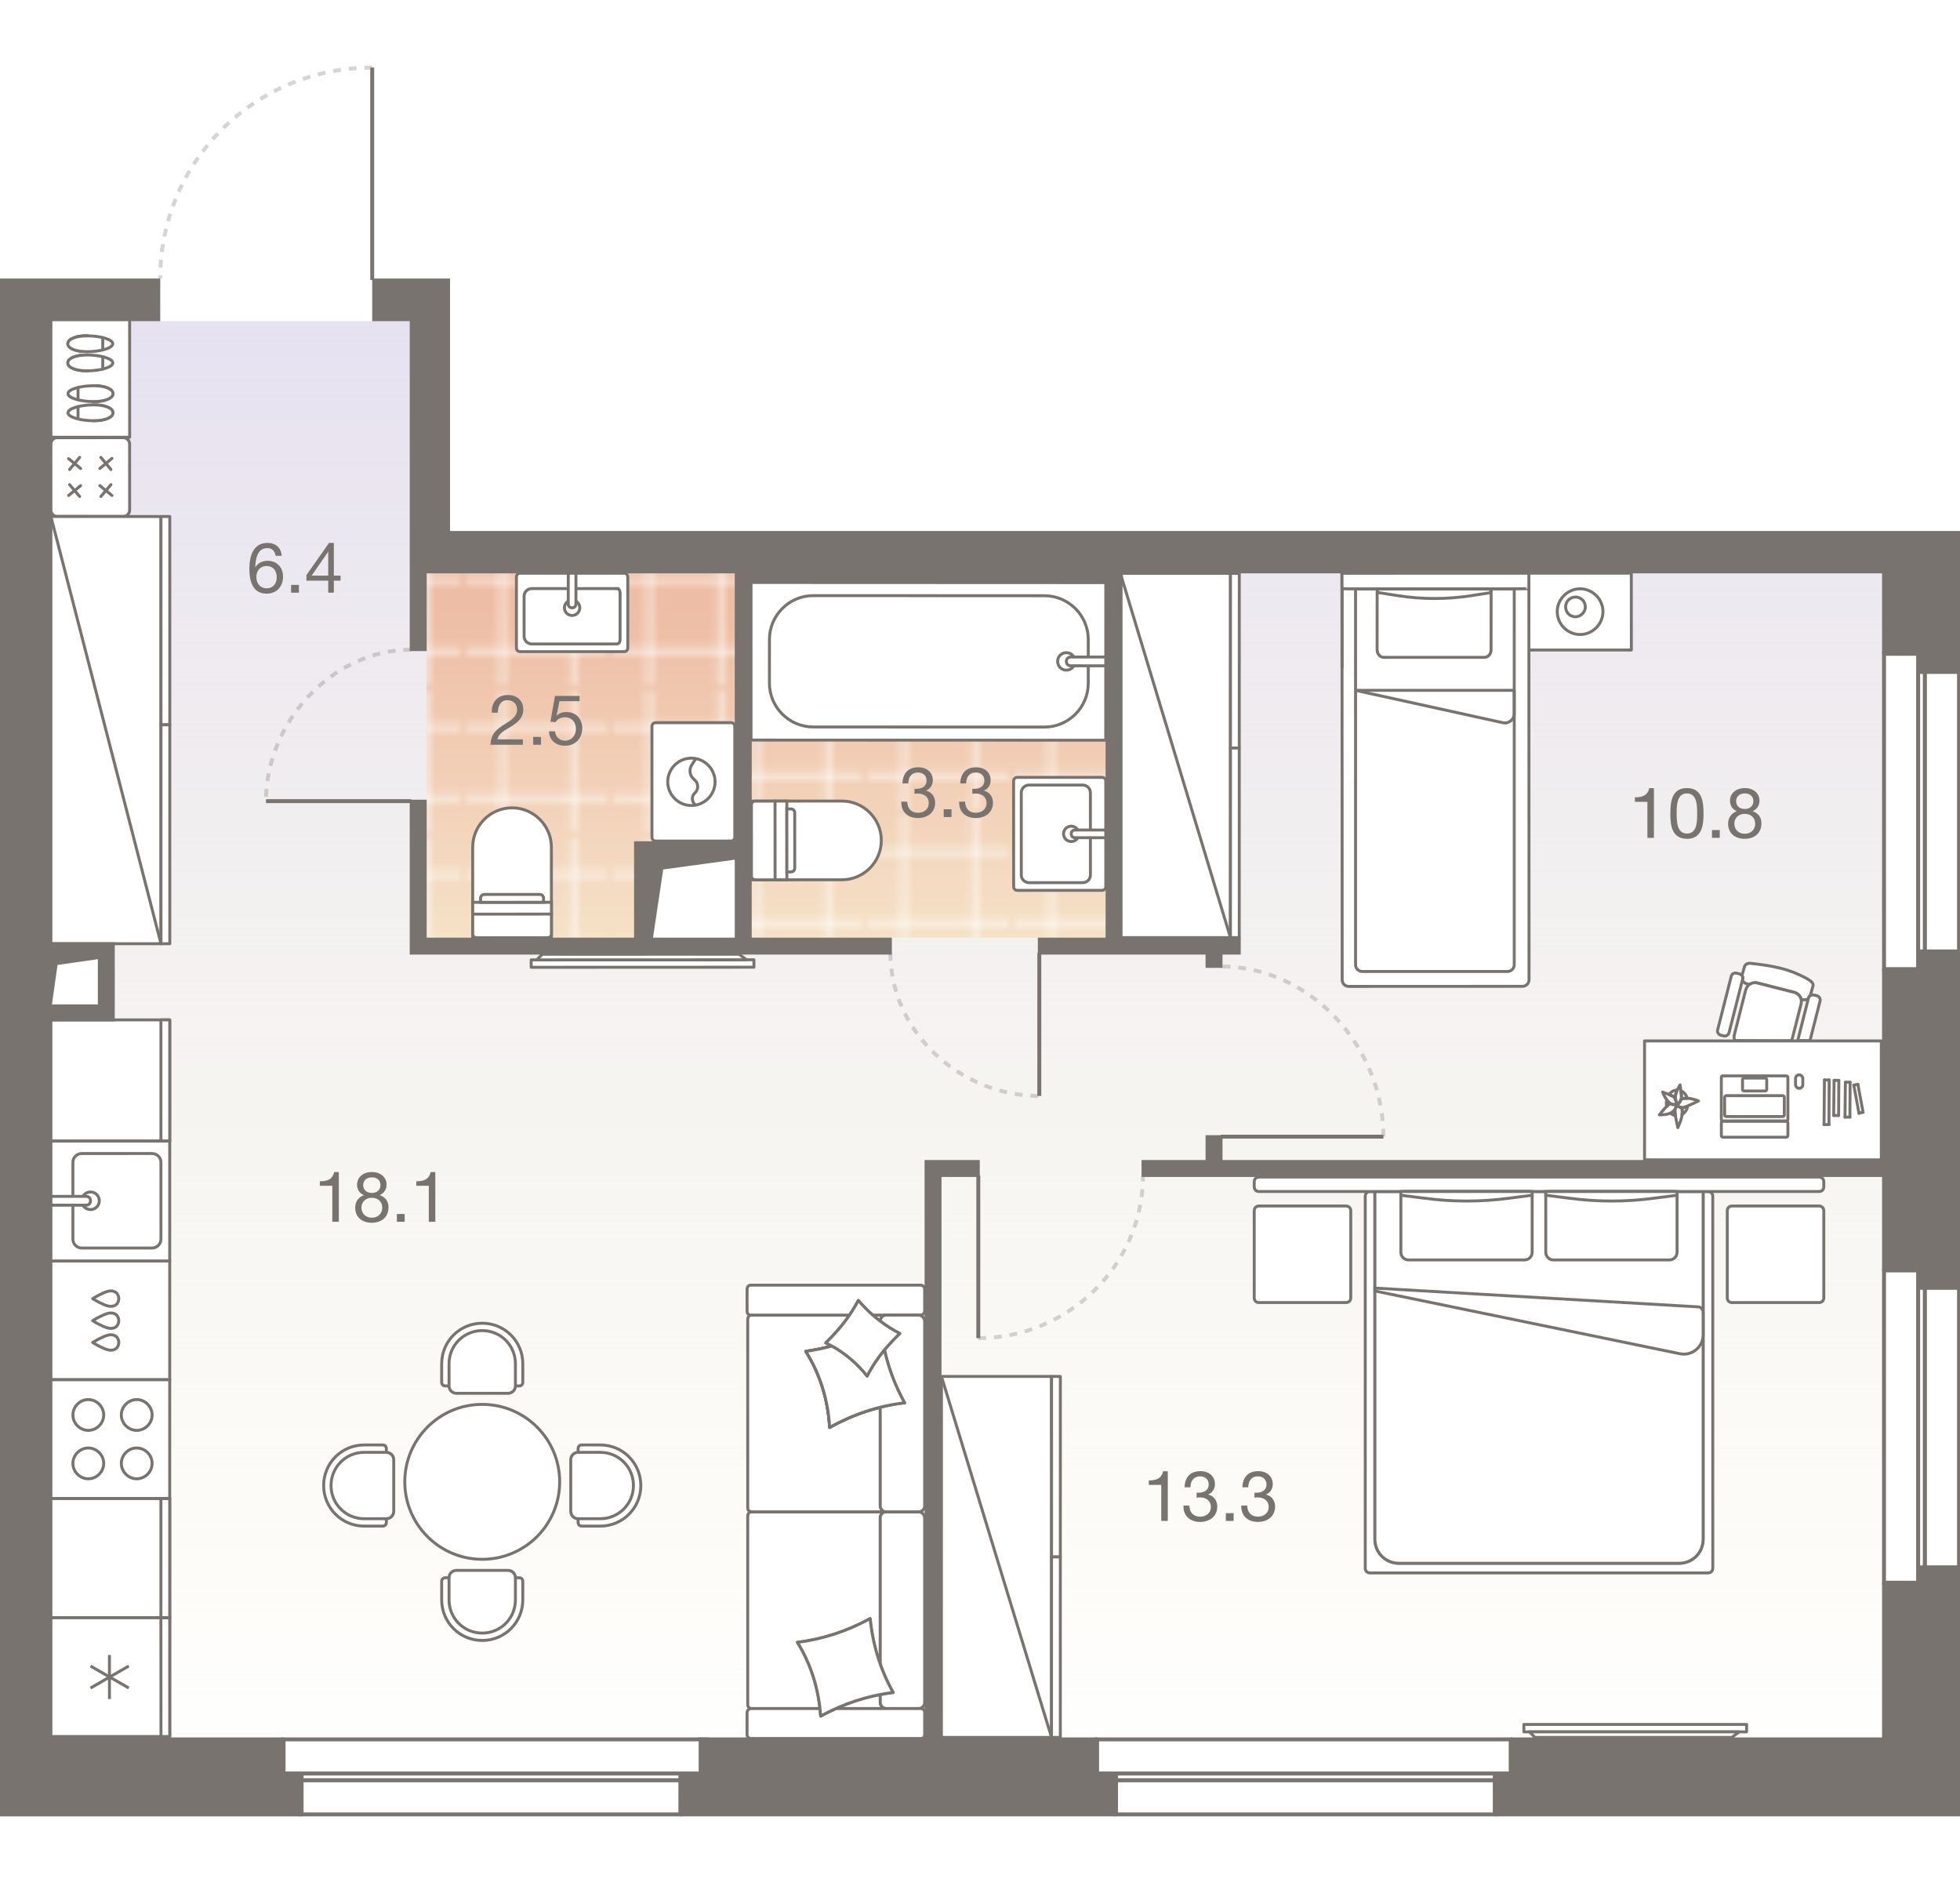<?xml version="1.0" encoding="UTF-8"?><!-- DO NOT EDIT THIS, THIS FILE IS GENERATED FROM "1_03_11.original.svg" using transform-svgs.js script --><svg id="plan" xmlns="http://www.w3.org/2000/svg" xmlns:xlink="http://www.w3.org/1999/xlink" viewBox="0 0 500 480"><defs><linearGradient id="New_Gradient_Swatch_1" x1="254.76" y1="81.919" x2="254.76" y2="460.917" gradientUnits="userSpaceOnUse"><stop offset="0" stop-color="#e6e1f1"/><stop offset="1" stop-color="#f3efd7" stop-opacity="0"/></linearGradient><linearGradient id="linear-gradient" x1="236.69" y1="516.439" x2="236.69" y2="599.033" gradientTransform="translate(0 -359.89)" gradientUnits="userSpaceOnUse"><stop offset="0" stop-color="#eebda5"/><stop offset="1" stop-color="#f5e1c7"/></linearGradient><pattern id="New_Pattern" x="0" y="0" width="20.195" height="20.195" patternTransform="translate(2734.381 7409.234) scale(1.786)" patternUnits="userSpaceOnUse" viewBox="0 0 20.195 20.195"><g><rect width="20.195" height="20.195" fill="none"/><g><line x1="20.195" y1="5.049" x2="0" y2="5.049" fill="none" stroke="#fff" stroke-width=".5"/><line x1="0" y1="15.147" x2="20.195" y2="15.147" fill="none" stroke="#fff" stroke-width=".5"/><line x1="5.049" y1="0" x2="5.049" y2="20.195" fill="none" stroke="#fff" stroke-width=".5"/><line x1="15.147" y1="20.195" x2="15.147" y2="0" fill="none" stroke="#fff" stroke-width=".5"/></g></g></pattern><linearGradient id="linear-gradient-2" x1="148.569" y1="154.522" x2="148.569" y2="239.295" gradientTransform="matrix(1, 0, 0, 1, 0, 0)" xlink:href="#linear-gradient"/><pattern id="New_Pattern-2" patternTransform="translate(2744.476 7414.934) scale(1.786)" xlink:href="#New_Pattern"/></defs><g id="Floor"><path d="m111.088,138.311v-56.393H10.687l-.235,158.778h18.116v19.426H10.423l-.297,200.794h489.267V138.311H111.088Zm77.124,101.433h-26.242v-24.48h26.242v24.48Z" fill="url(#New_Gradient_Swatch_1)"/><g id="Wet_Floor"><polygon id="Rectangle_303" points="189.8 147.02 283.398 147.02 283.58 239.143 189.982 239.143 189.8 147.02" fill="url(#linear-gradient)"/><g id="Wet_Floor-2"><polygon id="Rectangle_303-2" points="189.8 147.02 283.398 147.02 283.58 239.143 189.982 239.143 189.8 147.02" fill="url(#New_Pattern)"/></g></g><g id="Wet_Floor-3"><polygon points="161.97 214.714 188.297 214.714 188.297 144.741 108.841 144.741 108.841 239.295 161.97 239.295 161.97 214.714" fill="url(#linear-gradient-2)"/><g id="Wet_Floor-4"><polygon points="161.97 214.714 188.297 214.714 188.297 144.741 108.841 144.741 108.841 239.295 161.97 239.295 161.97 214.714" fill="url(#New_Pattern-2)"/></g></g></g><g id="Furniture"><g id="bath"><g id="Bathroom"><g id="WC"><path id="Vector_23" d="m197.725,224.395l-.011-20.079-6.024.003.011,20.079,6.024-.003Z" fill="#fff" stroke="#79736f" stroke-width=".75"/><path id="Vector_24" d="m192.705,224.398l22.087-.012c5.522-.003,10.037-4.523,10.034-10.045-.003-5.522-4.523-10.037-10.045-10.034l-22.087.012c-.602 0-1.004.402-1.003,1.004l.01,18.072c0.0.602.402,1.004,1.004,1.003Z" fill="#fff" stroke="#79736f" stroke-width=".75"/><path id="Vector_25" d="m200.737,224.393l-.011-20.079-3.012.002.011,20.079,3.012-.002Z" fill="#fff" stroke="#79736f" stroke-width=".75"/><path id="Vector_26" d="m202.743,221.38l-.008-14.056c-0-.602-.402-1.004-1.004-1.003l-1.004.001.009,16.064,1.004-.001c.602-0,1.004-.402,1.003-1.004Z" fill="#fff" stroke="#79736f" stroke-width=".75"/></g><g id="Sink"><path id="Vector_27" d="m259.559,227.087l21.553-.009c.588-0.0.98-.392.979-.98l-.005-13.142-.005-13.716c-0-.588-.392-.98-.98-.979l-21.553.009c-.588 0-.98.392-.979.98l.011,26.858c0.0.588.392.98.98.979Z" fill="#fff" stroke="#79736f" stroke-width=".75"/><path id="Vector_28" d="m278.171,223.161l-.008-20.98c-0-1.078-.882-1.959-1.96-1.959l-13.716.005c-1.078 0-1.959.882-1.959,1.96l.008,20.98c0,1.078.882,1.959,1.96,1.959l13.716-.005c1.078-0,1.959-.882,1.959-1.96Z" fill="#fff" stroke="#79736f" stroke-width=".75"/><circle id="Ellipse_108" cx="273.269" cy="212.673" r="1.959" fill="#fff" stroke="#79736f" stroke-width=".75"/><path id="Vector_29" d="m282.086,213.649l-.001-1.959-7.838.003c-.588 0-.98.392-.979.98s.392.98.98.979l7.838-.003Z" fill="#fff" stroke="#79736f" stroke-width=".75"/></g><g id="Bath"><path id="Vector_53" d="m282.074,188.791l.017-40.194-90.5-.038v40.194l90.483.038Z" fill="#fff" stroke="#79736f" stroke-width=".75"/><path id="Vector_54" d="m277.614,174.275l.005-11.165c.003-6.141-5.02-11.167-11.16-11.17l-59-.025c-6.141-.003-11.167,5.02-11.17,11.16l-.005,11.165c-.003,6.141,5.02,11.167,11.16,11.17l59.0.025c6.141.003,11.167-5.02,11.17-11.16Z" fill="#fff" stroke="#79736f" stroke-width=".75"/><circle id="Ellipse_109" cx="272.034" cy="168.69" r="2.233" fill="#fff" stroke="#79736f" stroke-width=".75"/><path id="Vector_55" d="m282.082,169.811l.001-2.233-8.932-.004c-.67-0-1.117.446-1.117,1.116s.446,1.117,1.116,1.117l8.932.004Z" fill="#fff" stroke="#79736f" stroke-width=".75"/></g></g><g id="Bathroom-2"><g id="WC-2"><path id="Vector_23-2" d="m140.668,233.137l-20.079.011.003,6.024,20.079-.011-.003-6.024Z" fill="#fff" stroke="#79736f" stroke-width=".75"/><path id="Vector_24-2" d="m140.671,238.156l-.012-22.087c-.003-5.522-4.523-10.037-10.045-10.034-5.522.003-10.037,4.523-10.034,10.045l.012,22.087c0.0.602.402,1.004,1.004,1.003l18.072-.01c.602-0,1.004-.402,1.003-1.004Z" fill="#fff" stroke="#79736f" stroke-width=".75"/><path id="Vector_25-2" d="m140.667,230.125l-20.079.011.002,3.012,20.079-.011-.002-3.012Z" fill="#fff" stroke="#79736f" stroke-width=".75"/><path id="Vector_26-2" d="m137.654,228.118l-14.056.008c-.602 0-1.004.402-1.003,1.004l.001,1.004,16.064-.009-.001-1.004c-0-.602-.402-1.004-1.004-1.003Z" fill="#fff" stroke="#79736f" stroke-width=".75"/></g><g id="Sink-2"><path id="Vector_27-2" d="m160.149,165.223l.001-18.042c0-.588-.392-.98-.98-.98l-12.736-.001-13.716-.001c-.588,0-.98.392-.98.98l-.001,18.042c0,.588.392.98.98.98l26.452.002c.588,0,.98-.392.98-.98Z" fill="#fff" stroke="#79736f" stroke-width=".75"/><path id="Vector_28-2" d="m157.209,150.119l-21.553-.001c-1.078,0-1.959.882-1.96,1.959l-0,10.205c0,1.078.882,1.959,1.959,1.96l21.553.001c1.078,0,.98-.882.98-1.959l0-10.205c0-1.078.098-1.959-.98-1.959Z" fill="#fff" stroke="#79736f" stroke-width=".75"/><circle id="Ellipse_108-2" cx="145.944" cy="155.017" r="1.959" fill="#fff" stroke="#79736f" stroke-width=".75"/><path id="Vector_29-2" d="m146.924,146.2h-1.959s-.001,7.837-.001,7.837c0,.588.392.98.98.98s.98-.392.98-.98l.001-7.838Z" fill="#fff" stroke="#79736f" stroke-width=".75"/></g><g id="Wash"><path id="Vector_59" d="m166.312,185.32l.003,28.177c0,.604.403,1.006,1.006,1.006l19.12-.002c.604,0,1.006-.403,1.006-1.006l-.003-28.177c0-.604-.403-1.006-1.006-1.006l-19.12.002c-.604,0-1.006.403-1.006,1.006Z" fill="#fff" stroke="#79736f" stroke-width=".75"/><g id="Vector_60"><path d="m177.584,193.369l-1.107,1.711c-.704,1.107-.604,2.616.403,3.522l.503.503c.805.805.805,2.214 0,3.019l-.201.201c-.906.906-.704,2.516.503,3.119m-1.309-12.076c3.321-0,6.038,2.716,6.038,6.037 0,3.321-2.716,6.038-6.037,6.038-3.321 0-6.038-2.716-6.038-6.037s2.716-6.038,6.037-6.038Z" fill="#fff"/><path d="m177.584,193.369l-1.107,1.711c-.704,1.107-.604,2.616.403,3.522l.503.503c.805.805.805,2.214 0,3.019l-.201.201c-.906.906-.704,2.516.503,3.119m-1.309-12.076c3.321-0,6.038,2.716,6.038,6.037 0,3.321-2.716,6.038-6.037,6.038-3.321 0-6.038-2.716-6.038-6.037s2.716-6.038,6.037-6.038Z" fill="none" stroke="#79736f" stroke-width=".75"/></g></g></g></g><g id="kitchens"><g id="Kitchen"><g id="Dishwasher"><rect x="12.986" y="321.597" width="30.311" height="30.303" fill="#fff" stroke="#79736f" stroke-linecap="round" stroke-linejoin="round" stroke-width=".75"/><path d="m23.635,331.206c.868-.54,1.774-1.019,2.709-1.433.551-.244,1.123-.469,1.723-.516.022-.002.044-.003.066-.005.465-.027.953.068,1.348.322.517.333.791.956.812,1.568h.012c.001.024-.006.049-.006.073s.007.049.006.073h-.012c-.02.612-.294,1.236-.811,1.569-.395.255-.883.35-1.348.323-.022-.001-.044-.003-.066-.004-.6-.047-1.172-.271-1.723-.515-.935-.414-1.841-.892-2.71-1.431.007-.004.015-.008.023-.012-.008-.004-.016-.008-.023-.012Z" fill="none" stroke="#79736f" stroke-linecap="round" stroke-linejoin="round" stroke-width=".75"/><path d="m23.637,336.83c.868-.54,1.774-1.019,2.709-1.433.551-.244,1.123-.469,1.723-.516.022-.002.044-.003.066-.005.465-.027.953.068,1.348.322.517.333.791.956.812,1.568h.012c.001.024-.006.049-.006.073s.007.049.006.073h-.012c-.02.612-.294,1.236-.811,1.569-.395.255-.883.35-1.348.323-.022-.001-.044-.003-.066-.004-.6-.047-1.172-.271-1.723-.515-.935-.414-1.841-.892-2.71-1.431.007-.004.015-.008.023-.012-.008-.004-.016-.008-.023-.012Z" fill="none" stroke="#79736f" stroke-linecap="round" stroke-linejoin="round" stroke-width=".75"/><path d="m23.64,342.389c.868-.54,1.774-1.019,2.709-1.433.551-.244,1.123-.469,1.723-.516.022-.002.044-.003.066-.005.465-.027.953.068,1.348.322.517.333.791.956.812,1.568h.012c.001.024-.006.049-.006.073s.007.049.006.073h-.012c-.02.612-.294,1.236-.811,1.569-.395.255-.883.35-1.348.323-.022-.001-.044-.003-.066-.004-.6-.047-1.172-.271-1.723-.515-.935-.414-1.841-.892-2.71-1.431.007-.004.015-.008.023-.012-.008-.004-.016-.008-.023-.012Z" fill="none" stroke="#79736f" stroke-linecap="round" stroke-linejoin="round" stroke-width=".75"/></g><g id="Oven"><path id="Vector_69" d="m43.297,351.901H12.986v30.314h30.311v-30.314Z" fill="#fff" stroke="#79736f" stroke-linejoin="round" stroke-width=".75"/><path id="Vector_70" d="m22.529,377.167c2.133-0,3.929-1.797,3.929-3.93s-1.797-3.929-3.93-3.929-3.929,1.797-3.929,3.93c0,2.133,1.797,3.929,3.93,3.929Z" fill="#fff" stroke="#79736f" stroke-linejoin="round" stroke-width=".75"/><path id="Vector_71" d="m22.527,364.817c2.133-0,3.929-1.797,3.929-3.93s-1.797-3.929-3.93-3.929-3.929,1.797-3.929,3.93c0,2.133,1.797,3.929,3.93,3.929Z" fill="#fff" stroke="#79736f" stroke-linejoin="round" stroke-width=".75"/><path id="Vector_72" d="m34.879,377.164c2.133-0,3.929-1.797,3.929-3.93-0-2.133-1.797-3.929-3.93-3.929-2.133 0-3.929,1.797-3.929,3.93s1.797,3.929,3.93,3.929Z" fill="#fff" stroke="#79736f" stroke-linejoin="round" stroke-width=".75"/><path id="Vector_73" d="m34.877,364.815c2.133-0,3.929-1.797,3.929-3.93-0-2.133-1.797-3.929-3.93-3.929s-3.929,1.797-3.929,3.93c0,2.133,1.797,3.929,3.93,3.929Z" fill="#fff" stroke="#79736f" stroke-linejoin="round" stroke-width=".75"/></g><g><path id="Vector_68" d="m43.297,260.124H12.986v30.905h30.311v-30.905Z" fill="#fff" stroke="#79736f" stroke-linejoin="round" stroke-width=".75"/><rect id="Rectangle_523" x="41.052" y="260.124" width="2.245" height="30.905" fill="#fff" stroke="#79736f" stroke-linejoin="round" stroke-width=".75"/></g><g id="Sink-3"><rect x="12.986" y="291.03" width="30.311" height="30.567" fill="#fff" stroke="#79736f" stroke-linecap="round" stroke-linejoin="round" stroke-width=".75"/><path id="Vector_77" d="m18.598,296.453l.004,19.607c0,1.235,1.011,2.245,2.246,2.245l17.963-.003c1.235-0,2.245-1.011,2.245-2.246l-.004-19.607c-0-1.235-1.011-2.245-2.246-2.245l-17.963.003c-1.235 0-2.245,1.011-2.245,2.246Z" fill="#fff" stroke="#79736f" stroke-linejoin="round" stroke-width=".75"/><circle id="Ellipse_108_3" cx="23.09" cy="306.256" r="2.245" fill="#fff" stroke="#79736f" stroke-linejoin="round" stroke-width=".75"/><path id="Vector_78" d="m12.986,305.135v2.245l8.982-.002c.674-0,1.123-.449,1.123-1.123-0-.674-.449-1.123-1.123-1.123l-8.981.002Z" fill="#fff" stroke="#79736f" stroke-linejoin="round" stroke-width=".75"/></g><g id="Fridge"><path id="Vector_68-2" d="m43.297,412.577H12.986v30.313h30.311v-30.313Z" fill="#fff" stroke="#79736f" stroke-linejoin="round" stroke-width=".75"/><polygon id="Rectangle_523-2" points="41.045 412.577 43.297 412.577 43.297 442.889 41.064 442.889 41.045 412.577" fill="#fff" stroke="#79736f" stroke-linejoin="round" stroke-width=".75"/><path id="Vector_75" d="m23.096,430.534l9.763-5.62m-9.767.006l9.77,5.607m-4.938,2.81l-.007-11.227" fill="none" stroke="#79736f" stroke-linejoin="round" stroke-width=".75"/></g><g><path id="Vector_68-3" d="m43.297,382.215H12.986v30.362h30.311v-30.362Z" fill="#fff" stroke="#79736f" stroke-linejoin="round" stroke-width=".75"/><rect id="Rectangle_523-3" x="41.049" y="382.215" width="2.248" height="30.362" fill="#fff" stroke="#79736f" stroke-linejoin="round" stroke-width=".75"/></g></g></g><g id="sofa"><g id="Shoerack"><path d="m12.982,111.525v-30.137h20.089v30.137H12.982" fill="#fff" stroke="#79736f" stroke-linecap="round" stroke-linejoin="round" stroke-width=".75"/><g><g><g><path d="m27.349,100.398c-0-.641-.198-1.232-.592-1.676-.592-.148-1.282-.246-2.071-.295-.542.395-.936,1.134-.936,1.973s.395,1.578.938,1.972c.789-.05,1.479-.148,2.071-.297.394-.444.591-1.036.591-1.677Z" fill="#fff" stroke="#79736f" stroke-linecap="round" stroke-linejoin="round" stroke-width=".75"/><path d="m23.257,101.287c-1.183.001-2.12-.394-2.12-.887s.936-.888,2.12-.888" fill="#fff" stroke="#79736f" stroke-linecap="round" stroke-linejoin="round" stroke-width=".75"/><path d="m28.779,100.397c-.001-1.134-1.825-2.021-5.03-2.019h-.049c-.345.542-.591,1.233-.591,2.022 0.0.789.247,1.479.593,2.021h.049c3.205-.001,5.029-.939,5.028-2.023Z" fill="#fff" stroke="#79736f" stroke-linecap="round" stroke-linejoin="round" stroke-width=".75"/><path d="m23.8,102.421c-3.155.001-6.459-.885-6.46-2.019s3.303-2.023,6.458-2.024,5.029.885,5.03,2.019c.001,1.134-1.873,2.022-5.028,2.023Z" fill="#fff" stroke="#79736f" stroke-linecap="round" stroke-linejoin="round" stroke-width=".75"/><line x1="19.904" y1="98.823" x2="19.905" y2="101.929" fill="#fff" stroke="#79736f" stroke-linecap="round" stroke-linejoin="round" stroke-width=".75"/></g><g><path d="m27.351,105.279c-0-.641-.198-1.232-.592-1.676-.592-.148-1.282-.246-2.071-.295-.542.395-.936,1.134-.936,1.973s.395,1.578.938,1.972c.789-.05,1.479-.148,2.071-.297.394-.444.591-1.036.591-1.677Z" fill="#fff" stroke="#79736f" stroke-linecap="round" stroke-linejoin="round" stroke-width=".75"/><path d="m23.259,106.168c-1.183.001-2.12-.394-2.12-.887s.936-.888,2.12-.888" fill="#fff" stroke="#79736f" stroke-linecap="round" stroke-linejoin="round" stroke-width=".75"/><path d="m28.781,105.279c-.001-1.134-1.825-2.021-5.03-2.019h-.049c-.345.542-.591,1.233-.591,2.022s.247,1.479.593,2.021h.049c3.205-.001,5.029-.889,5.028-2.023Z" fill="#fff" stroke="#79736f" stroke-linecap="round" stroke-linejoin="round" stroke-width=".75"/><path d="m23.802,107.302c-3.155.001-6.459-.885-6.46-2.019-.001-1.134,3.303-2.023,6.458-2.024s5.029.885,5.03,2.019c.001,1.134-1.873,2.022-5.028,2.023Z" fill="#fff" stroke="#79736f" stroke-linecap="round" stroke-linejoin="round" stroke-width=".75"/><line x1="19.905" y1="103.704" x2="19.907" y2="106.86" fill="#fff" stroke="#79736f" stroke-linecap="round" stroke-linejoin="round" stroke-width=".75"/></g></g><g><g><path d="m18.767,92.562c0.0.641.198,1.232.592,1.676.592.148,1.282.246,2.071.295.542-.395.936-1.134.936-1.973s-.395-1.578-.938-1.972c-.789.05-1.479.148-2.071.297-.394.395-.591.986-.591,1.677Z" fill="#fff" stroke="#79736f" stroke-linecap="round" stroke-linejoin="round" stroke-width=".75"/><path d="m22.859,91.673c1.183-.001,2.12.394,2.12.887s-.936.888-2.12.888" fill="#fff" stroke="#79736f" stroke-linecap="round" stroke-linejoin="round" stroke-width=".75"/><path d="m17.337,92.563c.001,1.134,1.825,2.021,5.03,2.019h.049c.345-.542.591-1.233.591-2.022-0-.789-.247-1.479-.593-2.021h-.049c-3.205.001-5.029.889-5.028,2.023Z" fill="#fff" stroke="#79736f" stroke-linecap="round" stroke-linejoin="round" stroke-width=".75"/><path d="m22.316,90.539c3.155-.001,6.459.885,6.46,2.019s-3.303,2.023-6.458,2.024c-3.155.001-5.029-.885-5.03-2.019-.001-1.134,1.873-2.022,5.028-2.023Z" fill="#fff" stroke="#79736f" stroke-linecap="round" stroke-linejoin="round" stroke-width=".75"/><line x1="26.213" y1="94.137" x2="26.211" y2="90.981" fill="#fff" stroke="#79736f" stroke-linecap="round" stroke-linejoin="round" stroke-width=".75"/></g><g><path d="m18.765,87.632c0.0.641.198,1.232.592,1.676.592.148,1.282.246,2.071.295.542-.395.936-1.134.936-1.973s-.395-1.578-.938-1.972c-.789.05-1.479.148-2.071.297-.394.444-.591,1.036-.591,1.677Z" fill="#fff" stroke="#79736f" stroke-linecap="round" stroke-linejoin="round" stroke-width=".75"/><path d="m22.857,86.742c1.183-.001,2.12.394,2.12.887 0.0.493-.936.888-2.12.888" fill="#fff" stroke="#79736f" stroke-linecap="round" stroke-linejoin="round" stroke-width=".75"/><path d="m17.335,87.632c.001,1.134,1.825,2.021,5.03,2.019h.049c.345-.542.591-1.233.591-2.022s-.247-1.479-.593-2.021h-.049c-3.205.051-5.029.939-5.028,2.023Z" fill="#fff" stroke="#79736f" stroke-linecap="round" stroke-linejoin="round" stroke-width=".75"/><path d="m22.314,85.658c3.155-.001,6.459.885,6.46,2.019.001,1.134-3.303,2.023-6.458,2.024-3.155.001-5.029-.885-5.03-2.019.049-1.134,1.873-2.022,5.028-2.023Z" fill="#fff" stroke="#79736f" stroke-linecap="round" stroke-linejoin="round" stroke-width=".75"/><line x1="26.211" y1="89.206" x2="26.209" y2="86.1" fill="#fff" stroke="#79736f" stroke-linecap="round" stroke-linejoin="round" stroke-width=".75"/></g></g></g></g><g id="Ottoman"><g><path d="m12.988,130.108c0.0.901.709,1.609,1.61,1.608l16.862-.007c.901-0,1.609-.709,1.608-1.61l-.007-16.862c-0-.901-.709-1.609-1.61-1.608l-16.862.007c-.901 0-1.609.709-1.608,1.61l.007,16.862Z" fill="#fff" stroke="#79736f" stroke-linecap="round" stroke-linejoin="round" stroke-width=".75"/><g id="Pouf_3"><g><g><line x1="28.558" y1="116.909" x2="25.47" y2="119.484" fill="#fff" stroke="#79736f" stroke-linecap="round" stroke-linejoin="round" stroke-width=".75"/><line x1="28.302" y1="119.74" x2="25.726" y2="116.652" fill="#fff" stroke="#79736f" stroke-linecap="round" stroke-linejoin="round" stroke-width=".75"/></g><g><line x1="20.32" y1="116.654" x2="17.747" y2="119.745" fill="#fff" stroke="#79736f" stroke-linecap="round" stroke-linejoin="round" stroke-width=".75"/><line x1="20.578" y1="119.486" x2="17.488" y2="116.977" fill="#fff" stroke="#79736f" stroke-linecap="round" stroke-linejoin="round" stroke-width=".75"/></g><g><line x1="28.562" y1="126.369" x2="25.472" y2="123.861" fill="#fff" stroke="#79736f" stroke-linecap="round" stroke-linejoin="round" stroke-width=".75"/><line x1="28.303" y1="123.602" x2="25.73" y2="126.628" fill="#fff" stroke="#79736f" stroke-linecap="round" stroke-linejoin="round" stroke-width=".75"/></g><g><line x1="20.324" y1="126.63" x2="17.748" y2="123.606" fill="#fff" stroke="#79736f" stroke-linecap="round" stroke-linejoin="round" stroke-width=".75"/><line x1="20.58" y1="123.862" x2="17.492" y2="126.374" fill="#fff" stroke="#79736f" stroke-linecap="round" stroke-linejoin="round" stroke-width=".75"/></g></g></g></g></g><g id="Table"><g id="Seat"><path id="Rectangle_518" d="m147.48,369.473c0-.565.376-.941.941-.941h4.704c5.739,0,10.349,4.61,10.349,10.349h0c0,5.739-4.61,10.349-10.349,10.349h-4.704c-.565,0-.941-.376-.941-.941v-18.816Z" fill="#fff" stroke="#79736f" stroke-linejoin="round" stroke-width=".75"/><path id="Rectangle_517" d="m145.598,372.295c0-1.035.847-1.882,1.882-1.882h5.645c4.704,0,8.467,3.763,8.467,8.467h0c0,4.704-3.763,8.467-8.467,8.467h-5.645c-1.035,0-1.882-.847-1.882-1.882v-13.171Z" fill="#fff" stroke="#79736f" stroke-linejoin="round" stroke-width=".75"/></g><g id="Seat_2"><path id="Rectangle_518_2" d="m113.611,353.479c-.565,0-.941-.376-.941-.941v-4.704c0-5.739,4.61-10.349,10.349-10.349h0c5.739,0,10.349,4.61,10.349,10.349v4.704c0,.565-.376.941-.941.941h-18.816Z" fill="#fff" stroke="#79736f" stroke-linejoin="round" stroke-width=".75"/><path id="Rectangle_517_2" d="m116.433,355.361c-1.035,0-1.882-.847-1.882-1.882v-5.645c0-4.704,3.763-8.467,8.467-8.467h0c4.704,0,8.467,3.763,8.467,8.467v5.645c0,1.035-.847,1.882-1.882,1.882h-13.171Z" fill="#fff" stroke="#79736f" stroke-linejoin="round" stroke-width=".75"/></g><g id="Seat_3"><path id="Rectangle_518_3" d="m98.558,388.289c0,.565-.376.941-.941.941h-4.704c-5.739,0-10.349-4.61-10.349-10.349h0c0-5.739,4.61-10.349,10.349-10.349h4.704c.565,0,.941.376.941.941v18.816Z" fill="#fff" stroke="#79736f" stroke-linejoin="round" stroke-width=".75"/><path id="Rectangle_517_3" d="m100.439,385.467c0,1.035-.847,1.882-1.882,1.882h-5.645c-4.704,0-8.467-3.763-8.467-8.467h0c0-4.704,3.763-8.467,8.467-8.467h5.645c1.035,0,1.882.847,1.882,1.882v13.171Z" fill="#fff" stroke="#79736f" stroke-linejoin="round" stroke-width=".75"/></g><g id="Seat_4"><path id="Rectangle_518_4" d="m113.611,402.401c-.565,0-.941.376-.941.941v4.704c0,5.739,4.61,10.349,10.349,10.349h0c5.739,0,10.349-4.61,10.349-10.349v-4.704c0-.565-.376-.941-.941-.941h-18.816Z" fill="#fff" stroke="#79736f" stroke-linejoin="round" stroke-width=".75"/><path id="Rectangle_517_4" d="m116.433,400.52c-1.035,0-1.882.847-1.882,1.882v5.645c0,4.704,3.763,8.467,8.467,8.467h0c4.704,0,8.467-3.763,8.467-8.467v-5.645c0-1.035-.847-1.882-1.882-1.882h-13.171Z" fill="#fff" stroke="#79736f" stroke-linejoin="round" stroke-width=".75"/></g><path id="Vector_34" d="m123.019,397.697c10.913,0,19.757-8.844,19.757-19.757s-8.844-19.757-19.757-19.757-19.757,8.844-19.757,19.757,8.844,19.757,19.757,19.757Z" fill="#fff" stroke="#79736f" stroke-linejoin="round" stroke-width=".75"/></g><g id="PC_table"><g id="PC_table-2"><g id="PC_table-3"><path d="m447.108,245.76s4.269.398,7.798,1.366c3.529.968,6.204,2.561,6.204,2.561,1.025.626,1.594,1.138,1.366,1.878l-.683,2.391c-.228.171-.398.399-.455.683v.057c-.399.285-1.025.398-1.651.228l-.228-.114c-.228-.854-.854-1.48-1.708-1.708l-9.392-2.391c-.683-.171-1.366,0-1.935.342-.455-.057-.74-.114-.74-.114-.569-.171-.968-.455-1.195-.854l.057-.285c.114-.342,0-.683-.171-.968l.626-2.22c.228-.797.968-1.081,2.106-.854Z" fill="#fff" stroke="#79736f" stroke-linecap="round" stroke-linejoin="round" stroke-width=".75"/><path d="m445.343,252.477c.342-1.309,1.651-2.106,2.96-1.764l9.392,2.391c1.309.342,2.106,1.651,1.764,2.96l-2.391,9.392-14.514-.057c-.228-.455-.228-.968-.114-1.48l2.903-11.498" fill="#fff" stroke="#79736f" stroke-linecap="round" stroke-linejoin="round" stroke-width=".75"/><path d="m443.01,248.208l.74.171c.569.171.968.797.797,1.366l-3.472,13.661c-.171.569-.797.968-1.366.797l-.74-.171c-.569-.171-.968-.797-.797-1.366l3.472-13.661c.114-.569.74-.968,1.366-.797Z" fill="#fff" stroke="#79736f" stroke-linecap="round" stroke-linejoin="round" stroke-width=".75"/><path d="m462.761,253.786l.74.171c.569.171.968.797.797,1.366l-2.561,10.075h-3.131s2.732-10.815,2.732-10.815c.171-.569.74-.968,1.423-.797Z" fill="#fff" stroke="#79736f" stroke-linecap="round" stroke-linejoin="round" stroke-width=".75"/><polyline points="419.579 295.814 479.928 295.814 479.928 265.486 419.528 265.486 419.528 295.814" fill="#fff" stroke="#79736f" stroke-linecap="round" stroke-linejoin="round" stroke-width=".75"/><path d="m428.903,280.156c.157-.629-.314-3.458-.314-3.458,0,0-1.205,1.834-1.205,3.196,0,1.362.734,1.677.734,1.677,0,0,.681-.681.786-1.415Z" fill="none" stroke="#79736f" stroke-linecap="round" stroke-linejoin="round" stroke-width=".75"/><path d="m427.593,281.518c-.209.157-.786.367-1.519-.052-.052,0-.105,0-.157.052-.629.314-2.619,2.829-2.619,2.829,0,0,2.358.105,3.458-.838,1.1-.891.838-1.991.838-1.991Z" fill="none" stroke="#79736f" stroke-linecap="round" stroke-linejoin="round" stroke-width=".75"/><path d="m430.527,282.146c-.157.943-.734,1.677-1.467,2.148.052-.367.105-.734.052-1.048,0-.262-.052-.524-.157-.681h.367c.314-.052.734-.21,1.205-.419Zm-3.091,2.41c-.471-.105-.891-.314-1.257-.629.21-.105.419-.21.576-.367.21-.209.419-.367.524-.576v.157c0,.314.052.838.157,1.415Zm.209-2.515v-.105s.052,0,.052,0l-.052.105Zm1.257-1.729c0-.052,0-.105.052-.105.052-.314-.052-1.205-.157-1.991.786.314,1.362,1.048,1.677,1.938-.471-.052-.943,0-1.31.105-.105,0-.209,0-.262.052Zm-3.72,1.886c-.052-.262-.105-.576-.105-.891,0-.262.052-.524.105-.786.262.367.576.681.943.943-.052,0-.105.052-.157.052-.209.105-.471.419-.786.681Zm.576-3.039c.524-.681,1.257-1.153,2.096-1.153-.262.576-.524,1.31-.524,1.886v.367c-.105-.157-.209-.367-.314-.471-.157-.157-.734-.367-1.257-.629Z" fill="none" stroke="#79736f" stroke-linecap="round" stroke-linejoin="round" stroke-width=".75"/><path d="m427.645,281.989l-.052.052c0,.21-.105.576-.314.943v.157c-.105.891.734,4.453.734,4.453,0,0,1.31-2.619,1.153-4.348-.052-.262-.105-.472-.157-.681-.472-.157-1.1-.419-1.362-.576Z" fill="none" stroke="#79736f" stroke-linecap="round" stroke-linejoin="round" stroke-width=".75"/><path d="m427.593,281.518s.052.157.052.367c.262.209,1.1.629,1.729.576.786-.105,3.929-1.677,3.929-1.677,0,0-2.567-1.048-4.139-.576-.105.052-.209.052-.262.105-.209.576-.786,1.257-.786,1.257,0,0-.21-.052-.367-.314.052.105.052.157.052.157,0,0-.105.052-.21.105Z" fill="none" stroke="#79736f" stroke-linecap="round" stroke-linejoin="round" stroke-width=".75"/><path d="m427.75,281.203c-.157-.157-.262-.471-.314-.943-.105-.209-.209-.367-.314-.471-.524-.419-2.986-1.257-2.986-1.257,0,0,.891,2.305,1.991,2.934,1.048.629,1.729-.052,1.729-.052,0,0-.105-.105-.105-.21Z" fill="none" stroke="#79736f" stroke-linecap="round" stroke-linejoin="round" stroke-width=".75"/><rect x="458.043" y="274.139" width="1.858" height="3.441" rx=".929" ry=".929" fill="#fff" stroke="#79736f" stroke-linejoin="round" stroke-width=".75"/><path d="m439.541,285.968h16.131c.211,0,.421.14.421.421v3.226c0,.21-.14.421-.421.421h-16.131c-.21,0-.421-.14-.421-.421v-3.226c0-.281.14-.491.421-.421Z" fill="none" stroke="#79736f" stroke-linecap="round" stroke-linejoin="round" stroke-width=".75"/><path d="m440.383,279.446h14.378c.21,0,.421.14.421.421v4.489c0,.21-.14.421-.421.421h-14.378c-.21,0-.421-.14-.421-.421v-4.489c0-.21.211-.421.421-.421Z" fill="none" stroke="#79736f" stroke-linecap="round" stroke-linejoin="round" stroke-width=".75"/><path d="m444.942,274.957h5.33c.21,0,.421.14.421.421v2.455c0,.21-.14.421-.421.421h-5.33c-.21,0-.421-.14-.421-.421v-2.455c0-.21.21-.421.421-.421Z" fill="none" stroke="#79736f" stroke-linecap="round" stroke-linejoin="round" stroke-width=".75"/><path d="m439.541,274.396h16.131c.211,0,.421.14.421.421v10.661c0,.21-.14.421-.421.421h-16.131c-.21,0-.421-.14-.421-.421v-10.661c0-.281.14-.491.421-.421Z" fill="none" stroke="#79736f" stroke-linecap="round" stroke-linejoin="round" stroke-width=".75"/><line x1="475.268" y1="283.666" x2="473.958" y2="276.593" fill="none" stroke="#79736f" stroke-linecap="round" stroke-linejoin="round" stroke-width=".75"/><line x1="470.658" y1="284.923" x2="471.915" y2="284.923" fill="none" stroke="#79736f" stroke-linecap="round" stroke-linejoin="round" stroke-width=".75"/><line x1="470.763" y1="276.017" x2="470.658" y2="284.923" fill="none" stroke="#79736f" stroke-linecap="round" stroke-linejoin="round" stroke-width=".75"/><line x1="471.915" y1="284.923" x2="471.968" y2="276.017" fill="none" stroke="#79736f" stroke-linecap="round" stroke-linejoin="round" stroke-width=".75"/><line x1="473.958" y1="276.541" x2="472.911" y2="276.75" fill="none" stroke="#79736f" stroke-linecap="round" stroke-linejoin="round" stroke-width=".75"/><line x1="471.968" y1="276.017" x2="470.763" y2="276.017" fill="none" stroke="#79736f" stroke-linecap="round" stroke-linejoin="round" stroke-width=".75"/><line x1="472.911" y1="276.75" x2="474.22" y2="283.928" fill="none" stroke="#79736f" stroke-linecap="round" stroke-linejoin="round" stroke-width=".75"/><line x1="474.22" y1="283.928" x2="475.268" y2="283.666" fill="none" stroke="#79736f" stroke-linecap="round" stroke-linejoin="round" stroke-width=".75"/><line x1="467.776" y1="284.504" x2="469.034" y2="284.504" fill="none" stroke="#79736f" stroke-linecap="round" stroke-linejoin="round" stroke-width=".75"/><line x1="467.881" y1="275.545" x2="467.776" y2="284.504" fill="none" stroke="#79736f" stroke-linecap="round" stroke-linejoin="round" stroke-width=".75"/><line x1="469.034" y1="284.504" x2="469.086" y2="275.545" fill="none" stroke="#79736f" stroke-linecap="round" stroke-linejoin="round" stroke-width=".75"/><line x1="469.086" y1="275.545" x2="467.881" y2="275.545" fill="none" stroke="#79736f" stroke-linecap="round" stroke-linejoin="round" stroke-width=".75"/><line x1="465.314" y1="286.809" x2="466.571" y2="286.809" fill="none" stroke="#79736f" stroke-linecap="round" stroke-linejoin="round" stroke-width=".75"/><line x1="465.419" y1="275.44" x2="465.314" y2="286.809" fill="none" stroke="#79736f" stroke-linecap="round" stroke-linejoin="round" stroke-width=".75"/><line x1="466.571" y1="286.809" x2="466.624" y2="275.44" fill="none" stroke="#79736f" stroke-linecap="round" stroke-linejoin="round" stroke-width=".75"/><line x1="466.624" y1="275.44" x2="465.419" y2="275.44" fill="none" stroke="#79736f" stroke-linecap="round" stroke-linejoin="round" stroke-width=".75"/></g></g></g><g id="Kid_bed"><g id="bedside"><g><polygon points="390.026 165.792 390.026 165.664 390.018 146.191 416.152 146.181 416.16 165.781 390.026 165.792" fill="#fff" stroke="#79736f" stroke-linecap="round" stroke-linejoin="round" stroke-width=".75"/><line x1="401.909" y1="154.664" x2="400.218" y2="153.118" fill="#fff" stroke="#79736f" stroke-linecap="round" stroke-linejoin="round" stroke-width=".75"/><path d="m403.091,161.834c-3.187.001-5.833-2.643-5.835-5.83-.001-3.187,2.643-5.833,5.83-5.835,3.187-.001,5.833,2.643,5.835,5.83.001,3.155-2.643,5.833-5.83,5.835" fill="#fff" stroke="#79736f" stroke-linecap="round" stroke-linejoin="round" stroke-width=".75"/><path d="m401.91,157.309c-1.466.001-2.518-1.178-2.519-2.517-.001-1.466,1.178-2.518,2.517-2.519,1.466-.001,2.518,1.178,2.519,2.517s-1.21,2.518-2.517,2.519" fill="#fff" stroke="#79736f" stroke-linecap="round" stroke-linejoin="round" stroke-width=".75"/></g></g><g id="small_bed"><path d="m342.391,249.908l-.041-103.698,47.668-.019.041,103.698c0.0.924-.749,1.673-1.673,1.674l-44.322.017c-.924 0-1.673-.749-1.674-1.673Z" fill="#fff" stroke="#79736f" stroke-linecap="round" stroke-linejoin="round" stroke-width=".75"/><line x1="342.36" y1="170.211" x2="342.35" y2="146.21" fill="#fff" stroke="#79736f" stroke-linecap="round" stroke-linejoin="round" stroke-width=".75"/><path d="m345.805,150.184h40.481v95.871c0,.95-.771,1.721-1.721,1.721h-37.04c-.95,0-1.721-.771-1.721-1.721v-95.871h0Z" fill="#fff" stroke="#79736f" stroke-linejoin="round" stroke-width=".75"/><g><g id="Rectangle_304"><path d="m351.303,165.684l.011-14.776c0-.369.321-.739.642-.738l13.897.014,13.897.014c.321 0.0.641.37.641.739l-.011,14.776c-.001,1.108-.75,1.944-1.712,1.943h-25.655c-.962-.001-1.71-.864-1.709-1.972Z" fill="none" stroke="#79736f" stroke-linejoin="round" stroke-width=".75"/></g><path id="Rectangle_306" d="m380.07,151.183l-4.704.734c-6.308.979-12.615.973-18.921-.019l-4.703-.744c-.214-0-.427-.247-.427-.493s.214-.492.428-.492l14.111.014,14.111.014c.214 0.0.427.247.427.493-0.0.246-.107.492-.321.492Z" fill="none" stroke="#79736f" stroke-linejoin="round" stroke-width=".75"/></g><path d="m386.286,176.071h-40.481" fill="#fff" stroke="#79736f" stroke-linejoin="round" stroke-width=".75"/><path d="m345.805,176.071l37.619,8.263c1.488.303,2.861-.842,2.862-2.35v-5.913" fill="none" stroke="#79736f" stroke-linejoin="round" stroke-width=".75"/><path d="m342.352,150.121l-.002-3.911,47.668-.018.002,3.911c0,.035-.749.063-1.673.064l-44.322.017c-.924 0-1.673-.028-1.673-.062Z" fill="#fff" stroke="#79736f" stroke-linecap="round" stroke-linejoin="round" stroke-width=".75"/></g></g><g id="Wardrobe"><path id="Vector_45" d="m313.889,239.135l.01-92.908-28.088-.009-.01,92.918h28.088Z" fill="#fff" stroke="#79736f" stroke-linejoin="round" stroke-width=".75"/><path id="Vector_46" d="m316.141,190.785l.005-44.557-2.247-.001-.005,44.557,2.247.001Z" fill="#fff" stroke="#79736f" stroke-linejoin="round" stroke-width=".75"/><path id="Vector_47" d="m316.136,239.135l.005-48.35-2.247-.001-.005,48.351h2.247Z" fill="#fff" stroke="#79736f" stroke-linejoin="round" stroke-width=".75"/><path id="Vector_48" d="m285.812,146.218l28.077,92.918" fill="none" stroke="#79736f" stroke-linejoin="round" stroke-width=".75"/></g><g id="Wardrobe-2"><path id="Vector_45-2" d="m268.244,443.12l.011-92.062-28.088-.01-.011,92.072h28.088Z" fill="#fff" stroke="#79736f" stroke-linejoin="round" stroke-width=".75"/><path id="Vector_46-2" d="m270.497,397.091l.005-46.032-2.247-.001-.005,46.032,2.247.001Z" fill="#fff" stroke="#79736f" stroke-linejoin="round" stroke-width=".75"/><path id="Vector_47-2" d="m270.491,443.12l.005-46.029-2.247-.001-.005,46.03h2.247Z" fill="#fff" stroke="#79736f" stroke-linejoin="round" stroke-width=".75"/><path id="Vector_48-2" d="m240.168,351.049l28.077,92.072" fill="none" stroke="#79736f" stroke-linejoin="round" stroke-width=".75"/></g><g id="Wardrobe-3"><path id="Vector_45-3" d="m41.066,240.697v-108.962l-28.085-.01v108.973h28.085Z" fill="#fff" stroke="#79736f" stroke-linejoin="round" stroke-width=".75"/><path id="Vector_46-3" d="m43.314,184.862v-53.127l-2.248-.001v53.127l2.248.001Z" fill="#fff" stroke="#79736f" stroke-linejoin="round" stroke-width=".75"/><path id="Vector_47-3" d="m43.314,240.697v-55.835l-2.248-.001v55.836h2.248Z" fill="#fff" stroke="#79736f" stroke-linejoin="round" stroke-width=".75"/><path id="Vector_48-3" d="m12.982,131.724l28.085,108.973" fill="none" stroke="#79736f" stroke-linejoin="round" stroke-width=".75"/></g><g id="TV"><path id="Vector_30" d="m135.505,246.705l-.001-1.894,56.822-.021.001,1.894-56.822.021Z" fill="#fff" stroke="#79736f" stroke-linejoin="round" stroke-width=".75"/><path id="Vector_31" d="m138.345,243.389l-1.42,1.421,53.507-.02-1.895-1.42-50.192.019Z" fill="#fff" stroke="#79736f" stroke-linejoin="round" stroke-width=".75"/></g><g id="TV-2"><path id="Vector_30-2" d="m388.745,439.81v1.894s56.822,0,56.822,0v-1.894s-56.822,0-56.822,0Z" fill="#fff" stroke="#79736f" stroke-linejoin="round" stroke-width=".75"/><path id="Vector_31-2" d="m391.586,443.125l-1.421-1.421h53.507s-1.894,1.421-1.894,1.421h-50.192Z" fill="#fff" stroke="#79736f" stroke-linejoin="round" stroke-width=".75"/></g><g id="Bed"><g id="Vector_64"><path d="m348.277,305.128v94.812c0,.739.492,1.231,1.231,1.231h86.193c.739,0,1.231-.492,1.231-1.231v-94.812c0-.739-.492-1.231-1.231-1.231h-86.193c-.739,0-1.231.492-1.231,1.231Z" fill="#fff" stroke="#79736f" stroke-width=".75"/></g><g id="Vector_65"><path d="m350.74,303.897v88.656c0,3.448,2.709,6.157,6.157,6.157h71.417c3.448,0,6.157-2.709,6.157-6.157v-88.656s-83.73,0-83.73,0Z" fill="#fff" stroke="#79736f" stroke-width=".75"/><path d="m350.74,303.897v88.656c0,3.448,2.709,6.157,6.157,6.157h71.417c3.448,0,6.157-2.709,6.157-6.157v-88.656s-83.73,0-83.73,0Z" fill="#fff" stroke="#79736f" stroke-width=".75"/></g><g id="Rectangle_300"><path d="m440.627,330.986v-22.164c0-.739.492-1.231,1.231-1.231h22.164c.739,0,1.231.492,1.231,1.231v22.164c0,.739-.492,1.231-1.231,1.231h-22.164c-.739,0-1.231-.492-1.231-1.231Z" fill="#fff" stroke="#79736f" stroke-width=".75"/></g><g id="Rectangle_301"><path d="m319.956,330.986v-22.164c0-.739.492-1.231,1.231-1.231h22.164c.739,0,1.231.492,1.231,1.231v22.164c0,.739-.492,1.231-1.231,1.231h-22.164c-.739,0-1.231-.492-1.231-1.231Z" fill="#fff" stroke="#79736f" stroke-width=".75"/></g><path id="Vector_317" d="m433.362,333.326l-82.622-4.802v.739s77.82,16.007,77.82,16.007c3.078.616,5.91-1.724,5.91-4.802v-5.664c0-.862-.492-1.354-1.108-1.478Z" fill="#fff" stroke="#79736f" stroke-width=".75"/><path id="Rectangle_302" d="m319.956,302.666v-1.231c0-.739.492-1.231,1.231-1.231h142.834c.739,0,1.231.492,1.231,1.231v1.231c0,.739-.492,1.231-1.231,1.231h-142.834c-.739,0-1.231-.492-1.231-1.231Z" fill="#fff" stroke="#79736f" stroke-width=".75"/><g><g id="Rectangle_307"><path d="m394.329,319.377v-14.776c0-.369.369-.704.739-.704h32.015c.369,0,.739.335.739.704v14.776c0,1.108-.862,1.97-1.97,1.97h-29.552c-1.108,0-1.97-.862-1.97-1.97Z" fill="#fff" stroke="#79736f" stroke-width=".75"/></g><path id="Rectangle_308" d="m427.821,304.848l-5.787.739c-7.265.985-14.53.985-21.794,0l-5.91-.739v-.951s33.492,0,33.492,0v.951Z" fill="#fff" stroke="#79736f" stroke-width=".75"/></g><g><g id="Rectangle_307-2"><path d="m357.362,319.377v-14.776c0-.369.369-.704.739-.704h32.015c.369,0,.739.335.739.704v14.776c0,1.108-.862,1.97-1.97,1.97h-29.552c-1.108,0-1.97-.862-1.97-1.97Z" fill="#fff" stroke="#79736f" stroke-width=".75"/></g><path id="Rectangle_308-2" d="m390.855,304.848l-5.787.739c-7.265.985-14.53.985-21.794,0l-5.91-.739v-.951s33.492,0,33.492,0v.951Z" fill="#fff" stroke="#79736f" stroke-width=".75"/></g></g><g id="sofa-2"><g><path d="m224.555,434.183v-1.997h0c-3.866.733-7.664,1.941-11.312,3.575h12.88c-.849.001-1.567-.708-1.568-1.577Z" fill="#fff" stroke="#79736f" stroke-linecap="round" stroke-linejoin="round" stroke-width=".75"/><path d="m190.75,434.838c.001.571.505.923,1.063.923h17.358c-.674-6.103-2.626-11.899-5.743-16.895,6.391-.768,12.787-2.855,18.548-6.056.384,4,1.252,7.925,2.578,11.647h0v-37.291c-.001-.87.664-1.571,1.514-1.571h-34.309c-.558.001-1.01.46-1.009,1.03v48.214Z" fill="#fff" stroke="#79736f" stroke-linecap="round" stroke-linejoin="round" stroke-width=".75"/></g><g><path d="m224.555,336.963c.014-.857.674-1.554,1.514-1.555h-3.438c.619.543,1.274,1.062,1.923,1.555Z" fill="#fff" stroke="#79736f" stroke-linecap="round" stroke-linejoin="round" stroke-width=".75"/><path d="m190.75,384.664c.001.571.505.93,1.063.93h34.255c-.849.001-1.513-.715-1.514-1.584v-25.099c-4.504,1.121-8.88,2.88-12.915,5.154-.361-6.927-2.425-13.665-6.07-19.409,1.951-.251,4.711-.809,6.663-1.357l-1.571-.796c2.407-2.337,4.409-4.685,6.054-7.094h-24.957c-.558.001-1.01.471-1.009,1.042v48.214Z" fill="#fff" stroke="#79736f" stroke-linecap="round" stroke-linejoin="round" stroke-width=".75"/></g><path d="m191.494,327.777h43.34c.539-.001,1.047.423,1.048.975v5.65c.001.552-.5,1.006-1.04,1.006h-12.21c-1.295-1.137-2.522-2.381-3.675-3.732-.657,1.264-1.41,2.505-2.247,3.732h-25.208c-.539 0-.922-.406-.922-.958v-5.65c-.001-.552.375-1.023.914-1.024Z" fill="#fff" stroke="#79736f" stroke-linecap="round" stroke-linejoin="round" stroke-width=".75"/><path d="m225.61,344.302c-1.851,2.23-3.289,4.416-4.39,6.659-2.525-3.185-5.647-5.834-8.986-7.663-1.952.548-4.713,1.106-6.663,1.357,3.644,5.743,5.708,12.482,6.07,19.409,5.861-3.303,12.447-5.521,19.093-6.273h.042c-2.318-4.126-4.118-8.812-5.148-13.488l-.017-.001Z" fill="#fff" stroke="#79736f" stroke-linecap="round" stroke-linejoin="round" stroke-width=".75"/><path d="m225.61,344.302c-1.851,2.23-3.289,4.416-4.39,6.659-2.525-3.185-5.647-5.834-8.986-7.663-1.952.548-4.713,1.106-6.663,1.357,3.644,5.743,5.708,12.482,6.07,19.409,5.861-3.303,12.447-5.521,19.093-6.273h.042c-2.318-4.126-4.118-8.812-5.148-13.488l-.017-.001Z" fill="#fff" stroke="#79736f" stroke-linecap="round" stroke-linejoin="round" stroke-width=".75"/><path d="m234.355,385.594h-8.286c-.849.001-1.515.702-1.514,1.571v37.291c.902,2.557,1.979,4.89,3.29,7.209-1.09.13-2.203.314-3.29.521v1.997c.001.87.719,1.579,1.568,1.578h8.232c.849-.001,1.528-.672,1.527-1.542v-47.018c-.001-.87-.678-1.608-1.527-1.607Z" fill="#fff" stroke="#79736f" stroke-linecap="round" stroke-linejoin="round" stroke-width=".75"/><path d="m229.527,340.1c-1.959,1.901-3.605,3.73-4.985,5.543v.007c.341-.448.694-.897,1.068-1.347l.017.001c1.03,4.676,2.83,9.361,5.148,13.488h-.042c-2.072.234-4.139.611-6.179,1.119v25.099c.001.87.665,1.585,1.514,1.584h8.286c.849-.001,1.528-.679,1.527-1.548v-47.018c-.001-.87-.732-1.62-1.582-1.619h-8.232c-.84.001-1.5.698-1.514,1.555,1.577,1.197,3.223,2.245,4.972,3.137Z" fill="#fff" stroke="#79736f" stroke-linecap="round" stroke-linejoin="round" stroke-width=".75"/><path d="m225.61,344.302c-1.851,2.23-3.289,4.416-4.39,6.659-2.525-3.185-5.647-5.834-8.986-7.663-1.952.548-4.713,1.106-6.663,1.357,3.644,5.743,5.708,12.482,6.07,19.409,5.861-3.303,12.447-5.521,19.093-6.273h.042c-2.318-4.126-4.118-8.812-5.148-13.488l-.017-.001Z" fill="#fff" stroke="#79736f" stroke-linecap="round" stroke-linejoin="round" stroke-width=".75"/><path d="m190.58,442.442c.001.552.5.975,1.039.975h43.34c.539-.001.923-.472.923-1.024v-5.65c-.001-.552-.392-.983-.931-.983h-21.708c-1.306.586-2.636,1.232-3.889,1.925-.042-.641-.102-1.29-.172-1.925h-17.571c-.539.001-1.031.48-1.031,1.032v5.65Z" fill="#fff" stroke="#79736f" stroke-linecap="round" stroke-linejoin="round" stroke-width=".75"/><path d="m203.428,418.866c6.392-.768,12.787-2.855,18.548-6.056.643,6.697,2.666,13.198,5.868,18.858-6.37.761-12.742,2.838-18.49,6.019-.444-6.812-2.482-13.3-5.926-18.821Z" fill="#fff" stroke="#79736f" stroke-linecap="round" stroke-linejoin="round" stroke-width=".75"/><path d="m210.663,342.502l1.571.796c3.339,1.829,6.46,4.478,8.986,7.663,1.101-2.243,2.539-4.429,4.39-6.659-.374.451-.727.899-1.068,1.347v-.007c1.38-1.813,3.026-3.642,4.985-5.543-1.75-.892-3.395-1.94-4.972-3.137-.65-.493-1.305-1.012-1.923-1.555h.001c-1.295-1.137-2.522-2.381-3.675-3.732-.657,1.264-1.41,2.505-2.247,3.732h.006c-1.645,2.409-3.647,4.757-6.054,7.094Z" fill="#fff" stroke="#79736f" stroke-linecap="round" stroke-linejoin="round" stroke-width=".75"/></g></g></g><g id="Windows"><g id="Window"><rect x="489.315" y="171.376" width="1.74" height="71.283" fill="#fff" stroke="#79736f"/><rect x="480.617" y="166.752" width="8.697" height="80.421" fill="#fff" stroke="#79736f"/><rect x="491.054" y="171.376" width="8.697" height="71.283" fill="#fff" stroke="#79736f"/></g><g id="Window-2"><rect x="489.315" y="328.459" width="1.74" height="71.282" fill="#fff" stroke="#79736f"/><rect x="480.617" y="324.021" width="8.697" height="79.647" fill="#fff" stroke="#79736f"/><rect x="491.054" y="328.459" width="8.697" height="71.282" fill="#fff" stroke="#79736f"/></g><g id="Window-3"><rect x="284.706" y="452.323" width="96.609" height="1.74" fill="#fff" stroke="#79736f"/><rect x="279.878" y="443.626" width="105.499" height="8.697" fill="#fff" stroke="#79736f"/><rect x="284.706" y="454.063" width="96.609" height="8.697" fill="#fff" stroke="#79736f"/></g><g id="Window-4"><rect x="76.941" y="452.323" width="96.626" height="1.74" fill="#fff" stroke="#79736f"/><rect x="72.349" y="443.626" width="107.891" height="8.697" fill="#fff" stroke="#79736f"/><rect x="76.941" y="454.063" width="96.626" height="8.697" fill="#fff" stroke="#79736f"/></g></g><g id="Doors"><g id="LINE"><line x1="94.951" y1="71.417" x2="94.951" y2="17.239" fill="none" stroke="#79736f" stroke-miterlimit="10"/></g><path d="m94.951,17.24c-29.922,0-54.069,23.882-54.069,53.803" fill="none" isolation="isolate" opacity=".3" stroke="#79736f" stroke-dasharray="0 0 2 2"/><g id="LINE-2"><line x1="249.567" y1="299.774" x2="249.567" y2="341.293" fill="none" stroke="#79736f" stroke-miterlimit="10"/></g><line x1="249.566" y1="341.292" x2="249.568" y2="341.294" fill="none" isolation="isolate" opacity=".3" stroke="#79736f" stroke-dasharray="0 0 2 2"/><path d="m249.568,341.302c22.904-.026,42.043-18.615,42.017-41.519" fill="none" isolation="isolate" opacity=".3" stroke="#79736f" stroke-dasharray="0 0 2 2"/><g id="LINE-3"><line x1="311.396" y1="289.901" x2="352.915" y2="289.901" fill="none" stroke="#79736f" stroke-miterlimit="10"/></g><line x1="352.914" y1="289.899" x2="352.916" y2="289.901" fill="none" isolation="isolate" opacity=".3" stroke="#79736f" stroke-dasharray="0 0 2 2"/><path d="m352.915,289.9c0-22.93-18.589-43.418-41.519-43.418" fill="none" isolation="isolate" opacity=".3" stroke="#79736f" stroke-dasharray="0 0 2 2"/><line x1="265.128" y1="279.519" x2="265.13" y2="279.521" fill="none" isolation="isolate" opacity=".3" stroke="#79736f" stroke-dasharray="0 0 2 2"/><g id="LINE-4"><line x1="265.129" y1="243.065" x2="265.129" y2="279.521" fill="none" stroke="#79736f" stroke-miterlimit="10"/></g><path d="m227.138,243.063c.004,20.138,17.852,36.46,37.991,36.456" fill="none" isolation="isolate" opacity=".3" stroke="#79736f" stroke-dasharray="0 0 2 2"/><line x1="67.848" y1="204.329" x2="67.85" y2="204.331" fill="none" isolation="isolate" opacity=".3" stroke="#79736f" stroke-dasharray="0 0 2 2"/><g id="LINE-5"><line x1="104.899" y1="204.33" x2="67.849" y2="204.33" fill="none" stroke="#79736f" stroke-miterlimit="10"/></g><path d="m104.9,165.7c-20.134,0-37.051,18.496-37.051,38.63" fill="none" isolation="isolate" opacity=".3" stroke="#79736f" stroke-dasharray="0 0 2 2"/></g><g id="Walls"><g id="monolith"><g><polygon points="489.315 403.669 480.117 403.669 480.117 443.126 385.377 443.126 385.377 443.126 385.377 452.323 381.316 452.323 381.316 463.26 500.252 463.26 500.252 399.741 489.315 399.741 489.315 403.669" fill="#79736f"/><path d="m500.252,135.43H114.807v-64.388h-19.856v10.876h9.574v84.135h4.321v-19.83h78.591v52.152h0v16.186h-25.684v24.581h-52.907v-35.188h-4.321v39.51h122.99v-4.321h-35.755v-40.768h.011v-49.621h90.27v90.389h-17.287v4.321h42.791v3.393h4.321v-3.393h4.651v-4.321h-30.155v-90.389h.092v-2.531h193.664v20.528h9.197v4.624h10.938v-35.945Zm-333.669,103.713l2.604-17.391,18.25-2.488v19.878h-20.854Z" fill="#79736f"/><polygon points="489.315 247.173 480.117 247.173 480.117 247.173 480.117 295.86 311.865 295.86 311.865 289.526 307.544 289.526 307.544 295.86 291.212 295.86 291.212 300.181 480.117 300.181 480.117 324.021 480.117 324.021 489.315 324.021 489.315 328.459 500.252 328.459 500.252 242.659 489.315 242.659 489.315 247.173" fill="#79736f"/><polygon points="279.878 443.126 279.878 443.126 240.181 443.126 240.181 300.181 249.942 300.181 249.942 295.86 235.859 295.86 235.859 443.126 178.229 443.126 178.229 443.126 178.229 452.323 173.567 452.323 173.567 463.26 284.706 463.26 284.706 452.323 279.878 452.323 279.878 443.126" fill="#79736f"/><path d="m72.349,443.126H13.033v-182.625h16.245v-20.179H13.033V81.919h27.849v-10.876H0v392.218h76.941v-10.937h-4.592v-9.198Zm-47.393-186.946h-11.713l1.44-10.077,10.206-1.459h.068v11.536Z" fill="#79736f"/></g></g></g><g id="Numbers"><g><path d="m86.437,311.611h-1.664v-9.182h-3.186v-1.145c1.879,0,3.222-.448,3.65-2.345h1.199v12.672Z" fill="#79736f"/><path d="m91.092,302.161c0-1.915,1.558-3.24,3.776-3.24,2.184,0,3.741,1.307,3.741,3.168,0,1.253-.591,2.202-1.736,2.739,1.485.519,2.237,1.575,2.237,3.096,0,2.417-1.665,3.938-4.296,3.938-2.523,0-4.206-1.522-4.206-3.831,0-1.539.806-2.685,2.237-3.203-1.109-.466-1.754-1.433-1.754-2.667Zm1.109,5.835c0,1.503,1.11,2.577,2.649,2.577,1.575,0,2.667-1.056,2.667-2.56s-1.092-2.523-2.703-2.523c-1.522,0-2.613,1.056-2.613,2.506Zm.448-5.728c0,1.199.894,1.986,2.219,1.986,1.325,0,2.184-.787,2.184-1.986,0-1.218-.858-1.987-2.184-1.987-1.324,0-2.219.788-2.219,1.987Z" fill="#79736f"/><path d="m103.23,311.611h-1.987v-1.986h1.987v1.986Z" fill="#79736f"/><path d="m111.051,311.611h-1.664v-9.182h-3.186v-1.145c1.879,0,3.222-.448,3.65-2.345h1.199v12.672Z" fill="#79736f"/></g><g><path d="m70.307,141.762c-.161-1.182-.859-1.969-2.148-1.969-2.721,0-2.953,3.186-3.043,4.904.698-1.128,1.826-1.665,3.15-1.665,2.362,0,3.938,1.629,3.938,4.064,0,2.451-1.593,4.314-4.17,4.314-3.669,0-4.421-3.348-4.421-6.301,0-3.043.859-6.641,4.6-6.641,2.13,0,3.49,1.218,3.651,3.294h-1.557Zm-4.904,5.405c0,1.754,1.073,2.882,2.631,2.882,1.522,0,2.56-1.092,2.56-2.811,0-1.772-1.003-2.882-2.596-2.882-1.539,0-2.595,1.128-2.595,2.811Z" fill="#79736f"/><path d="m76.25,151.159h-1.987v-1.986h1.987v1.986Z" fill="#79736f"/><path d="m86.883,148.098h-1.719v3.061h-1.432v-3.061h-5.566v-1.432l5.764-8.198h1.234v8.341h1.719v1.289Zm-3.15-7.393l-4.224,6.104h4.224v-6.104Z" fill="#79736f"/></g><g><path d="m133.386,189.946h-8.27c.161-2.917,1.575-3.956,3.776-5.334,1.36-.859,3.025-1.79,3.025-3.633,0-1.414-1.002-2.398-2.452-2.398-1.897,0-2.435,1.61-2.47,3.186h-1.54v-.34c0-2.506,1.629-4.171,4.081-4.171,2.398,0,3.956,1.45,3.956,3.688,0,2.47-1.934,3.651-3.795,4.779-1.163.697-2.487,1.413-2.828,2.846h6.516v1.378Z" fill="#79736f"/><path d="m138.005,189.946h-1.987v-1.986h1.987v1.986Z" fill="#79736f"/><path d="m147.851,178.831h-5.138l-.751,3.776c.697-.751,1.52-1.002,2.56-1.002,2.38,0,4.009,1.683,4.009,4.152,0,2.56-1.754,4.439-4.385,4.439-2.417,0-4.027-1.45-4.1-3.67h1.54c.125,1.414,1.163,2.381,2.577,2.381,1.575,0,2.756-1.289,2.756-2.989,0-1.754-1.127-2.989-2.773-2.989-1.038,0-1.861.412-2.435,1.235l-1.307-.09,1.182-6.586h6.265v1.342Z" fill="#79736f"/></g><g><path d="m234.243,195.695c2.237,0,3.723,1.325,3.723,3.312,0,1.199-.644,2.184-1.736,2.649,1.433.34,2.327,1.522,2.327,3.061.018,2.362-1.79,3.92-4.385,3.92-2.56,0-4.242-1.522-4.242-3.938v-.232h1.503c.072,1.808,1.074,2.828,2.757,2.828,1.61,0,2.738-1.002,2.738-2.47,0-1.486-1.092-2.435-2.81-2.435-.305,0-.448.018-.823.071v-1.288c.25.018.34.018.519.018,1.575,0,2.56-.806,2.56-2.094,0-1.253-.877-2.076-2.201-2.076-1.522,0-2.417,1.002-2.471,2.792h-1.485c.071-2.631,1.522-4.117,4.027-4.117Z" fill="#79736f"/><path d="m242.729,208.385h-1.987v-1.986h1.987v1.986Z" fill="#79736f"/><path d="m248.994,195.695c2.237,0,3.723,1.325,3.723,3.312,0,1.199-.644,2.184-1.736,2.649,1.433.34,2.327,1.522,2.327,3.061.018,2.362-1.79,3.92-4.385,3.92-2.56,0-4.242-1.522-4.242-3.938v-.232h1.503c.072,1.808,1.074,2.828,2.757,2.828,1.61,0,2.738-1.002,2.738-2.47,0-1.486-1.092-2.435-2.81-2.435-.305,0-.448.018-.823.071v-1.288c.25.018.34.018.519.018,1.575,0,2.56-.806,2.56-2.094,0-1.253-.877-2.076-2.201-2.076-1.522,0-2.417,1.002-2.471,2.792h-1.485c.071-2.631,1.522-4.117,4.027-4.117Z" fill="#79736f"/></g><g><path d="m297.906,387.908h-1.664v-9.182h-3.186v-1.145c1.879,0,3.222-.448,3.65-2.345h1.199v12.672Z" fill="#79736f"/><path d="m306.213,375.217c2.237,0,3.723,1.325,3.723,3.312,0,1.199-.644,2.184-1.736,2.649,1.433.34,2.327,1.522,2.327,3.061.018,2.362-1.79,3.92-4.385,3.92-2.56,0-4.242-1.522-4.242-3.938v-.232h1.503c.072,1.808,1.074,2.828,2.757,2.828,1.61,0,2.738-1.002,2.738-2.47,0-1.486-1.092-2.435-2.81-2.435-.305,0-.448.018-.823.071v-1.288c.25.018.34.018.519.018,1.575,0,2.56-.806,2.56-2.094,0-1.253-.877-2.076-2.201-2.076-1.522,0-2.417,1.002-2.471,2.792h-1.485c.071-2.631,1.522-4.117,4.027-4.117Z" fill="#79736f"/><path d="m314.699,387.908h-1.987v-1.986h1.987v1.986Z" fill="#79736f"/><path d="m320.964,375.217c2.237,0,3.723,1.325,3.723,3.312,0,1.199-.644,2.184-1.736,2.649,1.433.34,2.327,1.522,2.327,3.061.018,2.362-1.79,3.92-4.385,3.92-2.56,0-4.242-1.522-4.242-3.938v-.232h1.503c.072,1.808,1.074,2.828,2.757,2.828,1.61,0,2.738-1.002,2.738-2.47,0-1.486-1.092-2.435-2.81-2.435-.305,0-.448.018-.823.071v-1.288c.25.018.34.018.519.018,1.575,0,2.56-.806,2.56-2.094,0-1.253-.877-2.076-2.201-2.076-1.522,0-2.417,1.002-2.471,2.792h-1.485c.071-2.631,1.522-4.117,4.027-4.117Z" fill="#79736f"/></g><g><path d="m421.921,213.687h-1.664v-9.182h-3.186v-1.145c1.879,0,3.222-.448,3.65-2.345h1.199v12.672Z" fill="#79736f"/><path d="m434.577,207.655c0,2.989-.537,6.283-4.171,6.283-3.848,0-4.296-3.294-4.296-6.318s.305-6.623,4.225-6.623c3.955,0,4.242,3.634,4.242,6.658Zm-6.856-.035c0,1.879.054,4.976,2.649,4.976s2.577-3.222,2.577-5.048c0-1.879.054-5.19-2.613-5.19s-2.613,3.329-2.613,5.263Z" fill="#79736f"/><path d="m438.714,213.687h-1.987v-1.986h1.987v1.986Z" fill="#79736f"/><path d="m441.327,204.237c0-1.915,1.558-3.24,3.776-3.24,2.184,0,3.741,1.307,3.741,3.168,0,1.253-.591,2.202-1.736,2.739,1.485.519,2.237,1.575,2.237,3.096,0,2.417-1.665,3.938-4.296,3.938-2.523,0-4.206-1.522-4.206-3.831,0-1.539.806-2.685,2.237-3.203-1.109-.466-1.754-1.433-1.754-2.667Zm1.109,5.835c0,1.503,1.11,2.577,2.649,2.577,1.575,0,2.667-1.056,2.667-2.56s-1.092-2.523-2.703-2.523c-1.522,0-2.613,1.056-2.613,2.506Zm.448-5.728c0,1.199.894,1.986,2.219,1.986,1.325,0,2.184-.787,2.184-1.986,0-1.218-.858-1.987-2.184-1.987-1.324,0-2.219.788-2.219,1.987Z" fill="#79736f"/></g></g></svg>